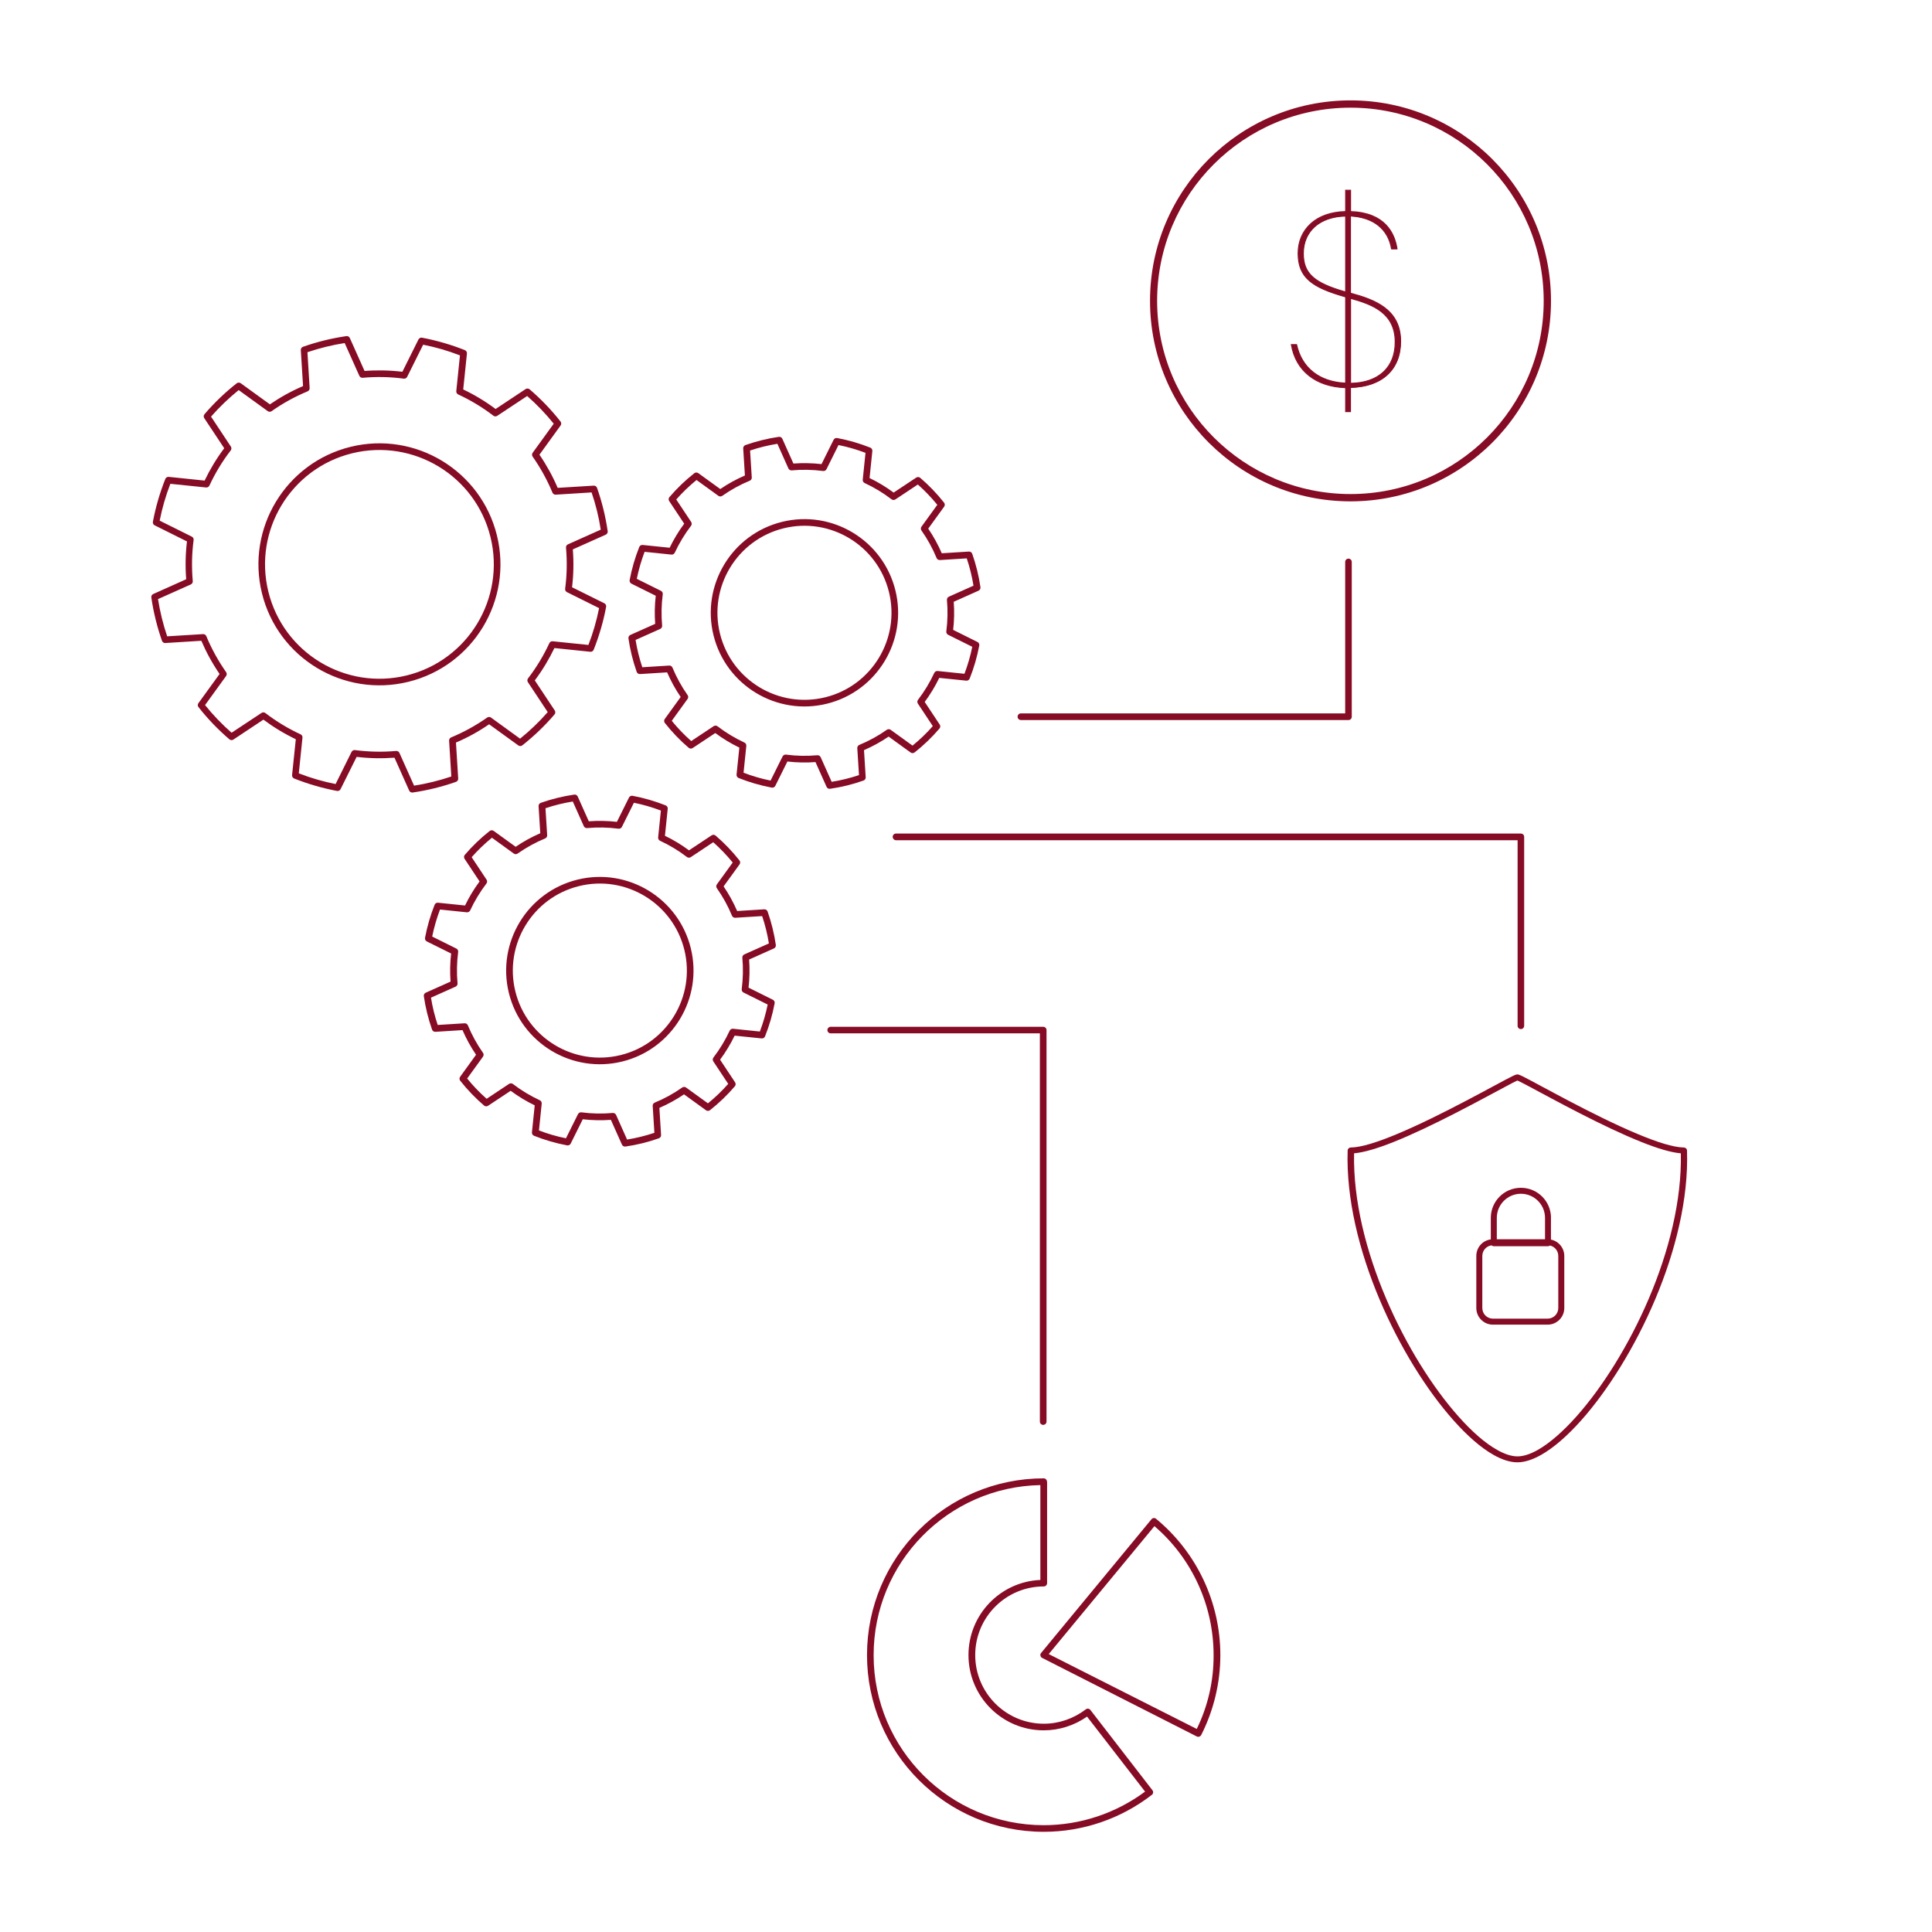 <?xml version="1.0" encoding="utf-8"?>
<!-- Generator: Adobe Illustrator 26.1.0, SVG Export Plug-In . SVG Version: 6.00 Build 0)  -->
<svg version="1.1" id="Layer_1" xmlns="http://www.w3.org/2000/svg" xmlns:xlink="http://www.w3.org/1999/xlink" x="0px" y="0px"
	 viewBox="0 0 2000 2000" style="enable-background:new 0 0 2000 2000;" xml:space="preserve">
<style type="text/css">
	.st0{fill-rule:evenodd;clip-rule:evenodd;fill:#860B25;}
	.st1{fill:#860B25;}
</style>
<g transform="matrix(1,0,0,1,-40.463,-44.814)">
	<g transform="matrix(0.108,0.439,-0.439,0.108,1811.02,-45.173)">
		<path class="st0" d="M777.9,2796.1c-0.6-3.3-3.4-5.9-6.7-6.2c-34-3.3-68.2-3.3-102.2,0c-3.4,0.3-6.2,2.9-6.7,6.2l-14.8,81.3
			c-28.6,4.7-56.6,12.2-83.7,22.4l-53.4-63c-2.2-2.6-5.8-3.4-8.9-2c-31.1,14.1-60.7,31.2-88.5,51.1c-2.7,2-3.8,5.5-2.7,8.7
			l27.9,77.7c-22.4,18.4-42.9,38.9-61.2,61.3c0,0-77.8-27.9-77.8-27.9c-3.2-1.1-6.7,0-8.7,2.7c-19.8,27.8-36.9,57.4-51.1,88.5
			c-1.4,3.1-0.5,6.7,2,8.9l63,53.4c-10.2,27.1-17.7,55.1-22.5,83.7l-81.2,14.7c-3.4,0.6-5.9,3.4-6.2,6.7c-3.3,34-3.3,68.2,0,102.2
			c0.3,3.4,2.9,6.1,6.2,6.7l81.2,14.7c4.7,28.6,12.3,56.6,22.5,83.7c0,0-63,53.4-63,53.4c-2.5,2.2-3.4,5.8-2,8.9
			c14.1,31.1,31.2,60.7,51.1,88.5c2,2.8,5.6,3.9,8.7,2.7l77.8-27.9c18.3,22.4,38.9,42.9,61.2,61.3c0,0-27.9,77.7-27.9,77.7
			c-1.1,3.2,0,6.8,2.7,8.7c27.8,19.8,57.4,37,88.5,51.1c3.1,1.4,6.7,0.6,8.9-2l53.4-63c27.1,10.2,55.1,17.7,83.7,22.4l14.8,81.3
			c0.5,3.3,3.3,5.9,6.7,6.2c34,3.3,68.2,3.3,102.2,0c3.4-0.3,6.1-2.9,6.7-6.2l14.7-81.3c28.6-4.7,56.6-12.2,83.8-22.4l53.3,63
			c2.2,2.6,5.8,3.4,8.9,2c31.1-14.1,60.7-31.2,88.5-51.1c2.7-2,3.9-5.5,2.7-8.7l-27.9-77.7c22.4-18.4,42.9-38.9,61.3-61.3
			c-0.1,0,77.7,27.9,77.7,27.9c3.2,1.1,6.7,0,8.7-2.7c19.8-27.8,36.9-57.4,51.1-88.5c1.4-3.1,0.6-6.7-2-8.9l-63-53.4
			c10.2-27.1,17.7-55.1,22.5-83.7l81.2-14.7c3.4-0.6,5.9-3.4,6.2-6.7c3.3-34,3.3-68.2,0-102.2c-0.3-3.4-2.9-6.1-6.2-6.7l-81.2-14.7
			c-4.7-28.6-12.2-56.6-22.5-83.7l63-53.4c2.6-2.2,3.4-5.8,2-8.9c-14.1-31.1-31.2-60.7-51.1-88.5c-2-2.8-5.6-3.9-8.7-2.7l-77.8,27.9
			c-18.3-22.4-38.9-42.9-61.2-61.3l27.9-77.7c1.2-3.2,0-6.8-2.7-8.7c-27.8-19.8-57.4-37-88.5-51.1c-3.1-1.4-6.7-0.6-8.9,2l-53.3,63
			c-27.1-10.2-55.2-17.7-83.8-22.4L777.9,2796.1z M764,2804.5l14.7,80.9c0.5,3.2,3.1,5.7,6.3,6.2c31.1,4.8,61.6,12.9,90.9,24.4
			c3,1.2,6.5,0.3,8.6-2.2l53.1-62.7c26.5,12.4,52,27.1,76,43.9l-27.7,77.4c-1.1,3-0.1,6.5,2.4,8.5c24.6,19.7,46.9,42,66.6,66.6
			c2,2.5,5.4,3.5,8.4,2.4l77.4-27.7c16.8,24,31.5,49.5,43.9,76c0,0-62.8,53.1-62.8,53.1c-2.5,2.1-3.3,5.5-2.1,8.6
			c11.4,29.3,19.6,59.8,24.4,90.9c0.5,3.2,3,5.7,6.1,6.3l80.9,14.7c2.5,29.2,2.5,58.6,0,87.8l-80.9,14.7c-3.2,0.6-5.6,3.1-6.1,6.3
			c-4.8,31.1-13,61.6-24.4,90.9c-1.2,3-0.3,6.5,2.1,8.6l62.8,53.1c-12.4,26.6-27.1,52-43.9,76l-77.4-27.7c-3-1.1-6.5-0.1-8.4,2.4
			c-19.7,24.6-42,46.9-66.6,66.6c-2.5,2-3.5,5.4-2.4,8.5l27.7,77.4c-24,16.8-49.5,31.5-76,43.9l-53.1-62.7c-2.1-2.5-5.6-3.3-8.6-2.2
			c-29.3,11.4-59.8,19.6-90.9,24.4c-3.2,0.5-5.8,3-6.3,6.2l-14.7,80.9c-29.2,2.5-58.6,2.5-87.8,0l-14.6-80.9
			c-0.6-3.2-3.2-5.7-6.3-6.2c-31.2-4.8-61.7-12.9-91-24.4c-3-1.2-6.5-0.3-8.5,2.2l-53.1,62.7c-26.6-12.4-52-27.1-76.1-43.9
			c0,0,27.7-77.4,27.7-77.4c1.1-3.1,0.1-6.5-2.4-8.5c-24.6-19.7-46.9-42-66.5-66.6c-2.1-2.5-5.5-3.5-8.5-2.4l-77.4,27.7
			c-16.8-24-31.4-49.5-43.9-76l62.7-53.1c2.5-2.1,3.4-5.5,2.2-8.6c-11.5-29.3-19.6-59.8-24.4-90.9c-0.5-3.2-3-5.7-6.2-6.3
			l-80.9-14.7c-2.5-29.2-2.5-58.6,0-87.8c0,0,80.9-14.7,80.9-14.7c3.2-0.6,5.7-3.1,6.2-6.3c4.7-31.1,12.9-61.6,24.4-90.9
			c1.2-3,0.3-6.5-2.2-8.6l-62.7-53.1c12.4-26.6,27.1-52,43.9-76c0,0,77.4,27.7,77.4,27.7c3,1.1,6.5,0.1,8.5-2.4
			c19.6-24.6,41.9-46.9,66.5-66.6c2.5-2,3.5-5.4,2.4-8.5l-27.7-77.4c24-16.8,49.5-31.5,76.1-43.9c0,0,53.1,62.7,53.1,62.7
			c2.1,2.5,5.5,3.3,8.5,2.2c29.3-11.4,59.8-19.6,91-24.4c3.2-0.5,5.7-3,6.3-6.2l14.6-80.9C705.4,2801.9,734.8,2801.9,764,2804.5
			L764,2804.5z M720.1,3038.5c-152.9,0-277.1,124.1-277.1,277c0,152.9,124.2,277.1,277.1,277.1c152.9,0,277-124.1,277-277.1
			C997.2,3162.6,873,3038.5,720.1,3038.5L720.1,3038.5z M720.1,3053.7c144.5,0,261.9,117.3,261.9,261.9
			c0,144.5-117.3,261.9-261.9,261.9c-144.5,0-261.9-117.3-261.9-261.9C458.3,3171,575.6,3053.7,720.1,3053.7L720.1,3053.7z"/>
	</g>
	<g transform="matrix(0.083,0.337,-0.337,0.083,1830.69,160.717)">
		<path class="st0" d="M850.9,2516c-0.8-4.4-4.4-7.7-8.8-8.1c-34.1-3.3-68.5-3.3-102.6,0c-4.4,0.4-8,3.7-8.8,8.1l-14.4,79.7
			c-27.6,4.7-54.8,11.9-81,21.7l-52.3-61.8c-2.9-3.4-7.6-4.4-11.7-2.6c-31.2,14.2-61,31.4-88.8,51.3c-3.6,2.6-5.1,7.2-3.6,11.4
			l27.3,76.2c-21.6,17.9-41.5,37.7-59.3,59.3c0,0-76.2-27.3-76.2-27.3c-4.2-1.5-8.9,0-11.4,3.6c-19.9,27.9-37.1,57.7-51.3,88.9
			c-1.9,4-0.8,8.8,2.6,11.7l61.7,52.3c-9.7,26.3-17,53.4-21.7,81c0,0-79.6,14.4-79.6,14.4c-4.4,0.8-7.7,4.4-8.1,8.8
			c-3.3,34.1-3.3,68.5,0,102.6c0.4,4.4,3.7,8,8.1,8.8l79.6,14.4c4.7,27.6,11.9,54.8,21.7,81l-61.7,52.3c-3.4,2.9-4.5,7.6-2.6,11.7
			c14.1,31.2,31.4,61,51.3,88.9c2.5,3.6,7.2,5.1,11.4,3.6l76.2-27.3c17.9,21.6,37.7,41.4,59.3,59.3c0,0-27.3,76.2-27.3,76.2
			c-1.5,4.2-0.1,8.8,3.6,11.4c27.9,19.9,57.6,37.1,88.8,51.3c4.1,1.8,8.8,0.8,11.7-2.6l52.3-61.8c26.2,9.8,53.4,17,81,21.7
			l14.4,79.7c0.8,4.4,4.4,7.7,8.8,8.1c34.1,3.3,68.5,3.3,102.6,0c4.4-0.4,8-3.7,8.8-8.1l14.4-79.7c27.7-4.7,54.8-11.9,81-21.7
			l52.4,61.8c2.8,3.4,7.6,4.4,11.6,2.6c31.2-14.2,61-31.4,88.8-51.3c3.6-2.6,5.1-7.2,3.6-11.4l-27.3-76.2
			c21.6-17.9,41.5-37.7,59.3-59.3l76.2,27.3c4.2,1.5,8.9,0,11.4-3.6c20-27.9,37.1-57.6,51.4-88.9c1.8-4,0.8-8.8-2.6-11.7l-61.8-52.3
			c9.8-26.3,17-53.4,21.7-81l79.6-14.4c4.4-0.8,7.7-4.4,8.1-8.8c3.4-34.1,3.4-68.5,0-102.6c-0.4-4.4-3.7-8-8.1-8.8l-79.6-14.4
			c-4.7-27.6-11.9-54.8-21.7-81c0,0,61.8-52.3,61.8-52.3c3.4-2.9,4.4-7.6,2.6-11.7c-14.2-31.2-31.4-61-51.4-88.9
			c-2.5-3.6-7.2-5.1-11.4-3.6l-76.2,27.3c-17.9-21.6-37.7-41.4-59.3-59.3l27.3-76.2c1.5-4.2,0.1-8.8-3.6-11.4
			c-27.9-19.9-57.6-37.1-88.8-51.3c-4-1.8-8.8-0.8-11.6,2.6l-52.4,61.8c-26.2-9.8-53.3-17-81-21.7L850.9,2516z M832.8,2527
			l14.3,79.1c0.8,4.2,4.1,7.4,8.3,8c30.9,4.7,61.2,12.9,90.4,24.2c3.9,1.5,8.4,0.4,11.1-2.8l52-61.4c25.3,12,49.6,26,72.6,41.9
			l-27.2,75.7c-1.4,4-0.1,8.4,3.2,11.1c24.4,19.6,46.6,41.8,66.2,66.2c2.7,3.3,7.1,4.6,11.1,3.1l75.7-27.1c16,23,30,47.3,42,72.6
			c0,0-61.3,52-61.3,52c-3.2,2.7-4.4,7.2-2.9,11.1c11.4,29.2,19.5,59.5,24.2,90.5c0.7,4.2,3.9,7.5,8,8.2l79.2,14.3
			c2.3,27.9,2.3,56,0,83.9l-79.2,14.3c-4.1,0.8-7.3,4.1-8,8.2c-4.7,30.9-12.8,61.3-24.2,90.4c-1.5,3.9-0.3,8.4,2.9,11.2l61.3,52
			c-11.9,25.3-26,49.6-42,72.6l-75.7-27.1c-4-1.4-8.4-0.2-11.1,3.1c-19.6,24.4-41.7,46.6-66.2,66.2c-3.3,2.6-4.5,7.1-3.2,11.1
			l27.2,75.7c-23.1,16-47.4,30-72.6,41.9l-52-61.4c-2.7-3.2-7.2-4.4-11.1-2.8c-29.2,11.4-59.5,19.5-90.4,24.2
			c-4.2,0.6-7.6,3.9-8.3,8l-14.3,79.1c-27.9,2.3-56,2.3-83.9,0l-14.3-79.1c-0.8-4.2-4.1-7.4-8.2-8c-31-4.7-61.3-12.9-90.5-24.2
			c-3.9-1.5-8.4-0.4-11.1,2.8l-52,61.4c-25.3-12-49.6-26-72.7-41.9c0,0,27.2-75.7,27.2-75.7c1.4-4,0.1-8.4-3.2-11.1
			c-24.4-19.6-46.6-41.8-66.2-66.2c-2.7-3.3-7.1-4.6-11.1-3.1l-75.7,27.1c-15.9-23-30-47.3-41.9-72.6l61.4-52
			c3.2-2.7,4.3-7.2,2.8-11.2c-11.4-29.2-19.5-59.5-24.2-90.4c-0.6-4.2-3.8-7.5-8-8.2l-79.2-14.3c-2.3-27.9-2.3-56,0-83.9
			c0,0,79.2-14.3,79.2-14.3c4.2-0.8,7.4-4.1,8-8.2c4.7-31,12.8-61.3,24.2-90.5c1.5-3.9,0.4-8.4-2.8-11.1l-61.4-52
			c11.9-25.3,26-49.6,41.9-72.6l75.7,27.1c4,1.4,8.4,0.2,11.1-3.1c19.6-24.4,41.7-46.6,66.2-66.2c3.3-2.6,4.6-7.1,3.2-11.1
			l-27.2-75.7c23.1-15.9,47.4-30,72.7-41.9l52,61.4c2.7,3.2,7.2,4.4,11.1,2.8c29.2-11.4,59.5-19.5,90.5-24.2c4.1-0.6,7.5-3.9,8.2-8
			l14.3-79.1C776.7,2524.7,804.8,2524.7,832.8,2527L832.8,2527z M790.8,2756.5c-154.2,0-279.4,125.2-279.4,279.4
			c0,154.2,125.2,279.4,279.4,279.4c154.1,0,279.3-125.2,279.3-279.4C1070.1,2881.7,945,2756.5,790.8,2756.5z M790.8,2776.3
			c143.2,0,259.5,116.3,259.5,259.5c0,143.3-116.3,259.6-259.5,259.6c-143.3,0-259.6-116.3-259.6-259.6
			C531.2,2892.6,647.5,2776.3,790.8,2776.3z"/>
	</g>
	<g transform="matrix(0.083,0.337,-0.337,0.083,1799.89,214.609)">
		<path class="st0" d="M1611.5,3240.5c-0.8-4.4-4.4-7.7-8.8-8.1c-34.1-3.3-68.5-3.3-102.6,0c-4.4,0.4-8,3.7-8.8,8.1l-14.4,79.7
			c-27.6,4.7-54.8,11.9-81,21.7l-52.3-61.8c-2.9-3.4-7.6-4.4-11.7-2.6c-31.2,14.2-61,31.4-88.8,51.3c-3.6,2.6-5.1,7.2-3.6,11.4
			l27.3,76.2c-21.6,17.9-41.5,37.7-59.3,59.3c0,0-76.2-27.3-76.2-27.3c-4.2-1.5-8.9,0-11.4,3.6c-19.9,27.9-37.1,57.7-51.3,88.9
			c-1.9,4-0.8,8.8,2.6,11.7l61.7,52.3c-9.8,26.3-17,53.4-21.7,81c0,0-79.6,14.4-79.6,14.4c-4.4,0.8-7.7,4.4-8.1,8.8
			c-3.3,34.1-3.3,68.5,0,102.6c0.4,4.4,3.7,8,8.1,8.8l79.6,14.4c4.7,27.6,11.9,54.8,21.7,81l-61.7,52.3c-3.4,2.9-4.5,7.6-2.6,11.7
			c14.1,31.2,31.4,61,51.3,88.9c2.5,3.6,7.2,5.1,11.4,3.6l76.2-27.3c17.9,21.6,37.7,41.4,59.3,59.3c0,0-27.3,76.2-27.3,76.2
			c-1.5,4.2-0.1,8.8,3.6,11.4c27.9,19.9,57.6,37.1,88.8,51.3c4.1,1.8,8.8,0.8,11.7-2.6l52.3-61.8c26.2,9.8,53.4,17,81,21.7
			l14.4,79.7c0.8,4.4,4.4,7.7,8.8,8.1c34.1,3.3,68.5,3.3,102.6,0c4.4-0.4,8-3.7,8.8-8.1l14.4-79.7c27.7-4.7,54.8-11.9,81-21.7
			l52.4,61.8c2.8,3.4,7.6,4.4,11.6,2.6c31.2-14.2,61-31.4,88.8-51.3c3.6-2.6,5.1-7.2,3.6-11.4l-27.3-76.2
			c21.6-17.9,41.5-37.7,59.3-59.3l76.2,27.3c4.2,1.5,8.9,0,11.4-3.6c20-27.9,37.1-57.6,51.4-88.9c1.8-4,0.8-8.8-2.6-11.7l-61.8-52.3
			c9.7-26.3,17-53.4,21.7-81l79.6-14.4c4.4-0.8,7.7-4.4,8.1-8.8c3.4-34.1,3.4-68.5,0-102.6c-0.4-4.4-3.7-8-8.1-8.8l-79.6-14.4
			c-4.7-27.6-11.9-54.8-21.7-81c0,0,61.8-52.3,61.8-52.3c3.4-2.9,4.4-7.6,2.6-11.7c-14.2-31.2-31.4-61-51.4-88.9
			c-2.5-3.6-7.2-5.1-11.4-3.6l-76.2,27.3c-17.9-21.6-37.7-41.4-59.3-59.3l27.3-76.2c1.5-4.2,0.1-8.8-3.6-11.4
			c-27.9-19.9-57.6-37.1-88.8-51.3c-4-1.8-8.8-0.8-11.6,2.6l-52.4,61.8c-26.2-9.8-53.3-17-81-21.7L1611.5,3240.5z M1593.4,3251.4
			l14.3,79.1c0.8,4.2,4.1,7.4,8.3,8c30.9,4.7,61.2,12.9,90.4,24.2c3.9,1.5,8.4,0.4,11.1-2.8l52-61.4c25.3,12,49.6,26,72.6,41.9
			l-27.2,75.7c-1.4,4-0.1,8.4,3.2,11.1c24.4,19.6,46.6,41.8,66.2,66.2c2.7,3.3,7.1,4.6,11.1,3.1l75.7-27.1c16,23,30,47.3,41.9,72.6
			c0,0-61.3,52-61.3,52c-3.2,2.7-4.4,7.2-2.9,11.1c11.4,29.2,19.5,59.5,24.2,90.5c0.7,4.2,3.9,7.5,8,8.2l79.2,14.3
			c2.3,27.9,2.3,56,0,83.9l-79.2,14.3c-4.1,0.8-7.3,4.1-8,8.2c-4.7,30.9-12.8,61.3-24.2,90.4c-1.5,3.9-0.3,8.4,2.9,11.2l61.3,52
			c-11.9,25.3-26,49.6-42,72.6l-75.7-27.1c-4-1.4-8.4-0.2-11.1,3.1c-19.6,24.4-41.7,46.6-66.2,66.2c-3.3,2.6-4.5,7.1-3.2,11.1
			l27.2,75.7c-23.1,16-47.4,30-72.6,41.9l-52-61.4c-2.7-3.2-7.2-4.4-11.1-2.8c-29.2,11.4-59.5,19.5-90.4,24.2
			c-4.2,0.6-7.6,3.9-8.3,8l-14.3,79.1c-27.9,2.3-56,2.3-83.9,0l-14.3-79.1c-0.8-4.2-4.1-7.4-8.2-8c-31-4.7-61.3-12.9-90.5-24.2
			c-3.9-1.5-8.4-0.4-11.1,2.8l-52,61.4c-25.3-12-49.6-26-72.7-41.9c0,0,27.2-75.7,27.2-75.7c1.4-4,0.1-8.4-3.2-11.1
			c-24.4-19.6-46.6-41.8-66.2-66.2c-2.7-3.3-7.1-4.6-11.1-3.1l-75.7,27.1c-15.9-23-30-47.3-41.9-72.6l61.4-52
			c3.2-2.7,4.3-7.2,2.8-11.2c-11.4-29.2-19.5-59.5-24.2-90.4c-0.6-4.2-3.8-7.5-8-8.2l-79.2-14.3c-2.3-27.9-2.3-56,0-83.9
			c0,0,79.2-14.3,79.2-14.3c4.2-0.8,7.4-4.1,8-8.2c4.7-31,12.8-61.3,24.2-90.5c1.5-3.9,0.4-8.4-2.8-11.1l-61.4-52
			c11.9-25.3,26-49.6,41.9-72.6l75.7,27.1c4,1.4,8.4,0.2,11.1-3.1c19.6-24.4,41.7-46.6,66.2-66.2c3.3-2.6,4.6-7.1,3.2-11.1
			l-27.2-75.7c23.1-15.9,47.4-30,72.7-41.9l52,61.4c2.7,3.2,7.2,4.4,11.1,2.8c29.2-11.4,59.5-19.5,90.5-24.2c4.1-0.6,7.5-3.9,8.2-8
			l14.3-79.1C1537.4,3249.1,1565.5,3249.1,1593.4,3251.4L1593.4,3251.4z M1551.5,3481c-154.2,0-279.4,125.2-279.4,279.4
			c0,154.2,125.2,279.4,279.4,279.4c154.1,0,279.3-125.2,279.3-279.4C1830.8,3606.2,1705.6,3481,1551.5,3481z M1551.5,3500.8
			c143.2,0,259.5,116.3,259.5,259.5c0,143.3-116.3,259.6-259.5,259.6c-143.3,0-259.6-116.3-259.6-259.6
			C1291.9,3617.1,1408.2,3500.8,1551.5,3500.8z"/>
	</g>
</g>
<g transform="matrix(1.986,0,0,1.986,-1673.9,-784.42)">
	<path class="st0" d="M1546.8,447.3c-57.7,0-104.5,46.8-104.5,104.5c0,57.7,46.8,104.5,104.5,104.5c57.7,0,104.5-46.8,104.5-104.5
		C1651.3,494.1,1604.5,447.3,1546.8,447.3z M1546.8,451.1c55.6,0,100.7,45.1,100.7,100.7c0,55.6-45.1,100.7-100.7,100.7
		c-55.6,0-100.8-45.1-100.8-100.7C1446,496.2,1491.1,451.1,1546.8,451.1z"/>
</g>
<g transform="matrix(1,0,0,1,-40.463,-44.814)">
	<path class="st0" d="M1097.3,790.2h339.1c1.9,0,3.4-1.5,3.4-3.4V626.5c0-1.9-1.6-3.4-3.4-3.4c-1.9,0-3.4,1.5-3.4,3.4v156.8h-335.7
		c-1.9,0-3.4,1.5-3.4,3.4C1093.8,788.6,1095.4,790.2,1097.3,790.2z"/>
	<g transform="matrix(-1,0,0,1,3490.48,88.714)">
		<path class="st0" d="M2522.4,825.9H1879V1018c0,1.9-1.5,3.4-3.4,3.4c-1.9,0-3.4-1.5-3.4-3.4V822.4c0-1.9,1.5-3.4,3.4-3.4h646.9
			c1.9,0,3.4,1.5,3.4,3.4C2525.9,824.3,2524.3,825.9,2522.4,825.9z"/>
	</g>
	<g transform="matrix(-0.34,0,0,1,2297.39,117.841)">
		<path class="st0" d="M4108.7,996.7h-636.8v401.9c0,1.9-4.5,3.4-10.1,3.4c-5.6,0-10.1-1.5-10.1-3.4V993.3c0-1.9,4.5-3.4,10.1-3.4
			h646.9c5.6,0,10.1,1.5,10.1,3.4C4118.8,995.2,4114.3,996.7,4108.7,996.7z"/>
	</g>
</g>
<g transform="matrix(0.64,0,0,0.64,750.291,284.408)">
	<path class="st0" d="M1282.1,1293.5c-0.5,0-1.3,0-2.1,0.3c-1.1,0.3-3.4,1.2-6.6,2.8c-24.3,12-114.4,63.5-186.5,93.5
		c-30.2,12.6-57.1,21.4-74.3,21.6c-2.8,0-5,2.1-5.1,4.7c-5.2,156.2,85.4,340.4,171.4,436.8c22.3,25.1,44.4,44.3,64.4,55.6
		c14,8,27.2,12.1,38.7,12.1c11.6,0,24.6-4.2,38.6-12.1c20.1-11.4,42.1-30.5,64.5-55.6c85.9-96.4,176.6-280.5,171.3-436.8
		c-0.1-2.6-2.3-4.6-5.1-4.7c-17.2-0.2-44.1-9-74.2-21.6c-72.1-30-162.2-81.5-186.5-93.5c-3.3-1.6-5.6-2.6-6.6-2.8
		C1283.3,1293.5,1282.6,1293.5,1282.1,1293.5z M1282.1,1303.3c3,1.3,10,5,19.9,10.2c38.5,20.5,118.6,64.7,181.4,89.6
		c24.8,9.9,47,16.7,63,18c3.4,153-85.2,331.8-169.1,425.9c-21.5,24.1-42.7,42.6-61.8,53.6c-12.2,6.9-23.4,10.7-33.3,10.7
		c-10,0-21.2-3.8-33.3-10.7c-19.3-10.9-40.4-29.4-61.9-53.6c-83.9-94.1-172.4-272.9-169.1-425.9c16-1.4,38.2-8.1,63.1-18
		c62.6-24.9,142.8-69.1,181.3-89.6C1272,1308.3,1278.9,1304.6,1282.1,1303.3z M1284.7,1302.6c0.7-0.4,1.3-1,1.8-1.7
		C1286.1,1301.5,1285.5,1302.1,1284.7,1302.6z M1279.4,1302.6c-0.8-0.4-1.3-1-1.8-1.7C1278.1,1301.6,1278.7,1302.1,1279.4,1302.6z"
		/>
</g>
<g transform="matrix(0.64,0,0,0.531,750.291,386.326)">
	<path class="st0" d="M1357.9,1720.9c0-17.9-12.1-32.5-27-32.5c-24.5,0-63.9,0-88.4,0c-14.9,0-26.9,14.5-26.9,32.5
		c0,28.4,0,73.1,0,101.5c0,17.9,12,32.5,26.9,32.5c24.5,0,63.9,0,88.4,0c14.9,0,27-14.5,27-32.5V1720.9z M1348.2,1720.9v101.5
		c0,11.5-7.7,20.8-17.3,20.8c-24.5,0-63.9,0-88.4,0c-9.5,0-17.2-9.3-17.2-20.8v-101.5c0-11.5,7.7-20.8,17.2-20.8
		c24.5,0,63.9,0,88.4,0C1340.5,1700.1,1348.2,1709.4,1348.2,1720.9z"/>
</g>
<g transform="matrix(0.423,0,0,0.351,1095.95,551.325)">
	<path class="st0" d="M1204.8,2021.1c0-49-32.9-88.7-73.6-88.7l0,0c-40.7,0-73.7,39.7-73.7,88.7c0,37.8,0,74.8,0,74.8
		c0,4.9,3.3,8.8,7.3,8.8h132.6c4,0,7.3-3.9,7.3-8.8V2021.1z M1190.2,2021.1v66h-118v-66c0-39.3,26.5-71.1,59-71.1l0,0
		C1163.8,1950.1,1190.2,1981.9,1190.2,2021.1z"/>
</g>
<g transform="matrix(1,0,0,1,-40.463,-44.814)">
	<g transform="matrix(1.292,0,0,1.292,-505.046,-282.441)">
		<path class="st0" d="M1261.1,1440.5c0-1.5-1.2-2.7-2.6-2.7c-78.2,0-141.6,63.4-141.6,141.6c0,78.1,63.4,141.6,141.6,141.6
			c31.3,0,61.8-10.4,86.6-29.6c1.2-0.9,1.4-2.6,0.5-3.7l-49.7-64.3c-0.9-1.2-2.6-1.4-3.7-0.5c-9.7,7.4-21.5,11.5-33.6,11.5
			c-30.3,0-55-24.6-55-55c0-30.4,24.6-55,55-55c1.4,0,2.6-1.2,2.6-2.7V1440.5z M1255.8,1443.2v76c-32.1,1.4-57.6,27.8-57.6,60.2
			c0,33.3,27,60.3,60.3,60.3c12.4,0,24.6-3.9,34.7-11l46.5,60.1c-23.5,17.4-52,26.9-81.2,26.9c-75.2,0-136.3-61-136.3-136.2
			C1122.2,1505.1,1181.8,1444.6,1255.8,1443.2L1255.8,1443.2z"/>
	</g>
	<g transform="matrix(1.292,0,0,1.292,-505.046,-282.441)">
		<path class="st0" d="M1381.1,1644.6c1.3,0.7,2.9,0.1,3.6-1.2c10-19.8,15.3-41.7,15.3-64c0-42.2-18.9-82.3-51.5-109.2
			c-1.1-0.9-2.7-0.8-3.7,0.4l-88.4,107.1c-0.5,0.6-0.8,1.4-0.5,2.2c0.1,0.8,0.7,1.5,1.4,1.8L1381.1,1644.6z M1381.1,1638.6
			l-118.6-60l84.7-102.5c30.1,25.8,47.4,63.6,47.4,103.4C1394.7,1600,1390.1,1620.2,1381.1,1638.6L1381.1,1638.6z"/>
	</g>
</g>
<g>
	<g>
		<path class="st1" d="M1342.2,356.8c5.9,27.1,27.7,40,54.6,40c27.7,0,47.6-14.2,47.6-42.7c0-30.9-25.3-39.5-47-45.4
			c-34.7-9.4-53.5-18.3-53.5-46.2c0-24.7,18.5-43.3,50.8-43.3c36.3,0,48.6,19.6,51.6,38.7h-5.6c-3.2-19.6-18-34.1-46.5-34.1
			c-24.7,0-44.9,13.2-44.9,38.7c0,21,10.8,31.2,48.4,41.1c24.2,6.5,52.4,16.4,52.4,50c0,28.8-19.1,47.8-54.3,47.8
			c-32.5,0-54.3-17.2-58.9-44.6H1342.2z M1393,426.1v-229h5.1v229H1393z"/>
		<path class="st1" d="M1398.6,426.6h-6.1v-24.8c-30.7-1.1-51.6-17.7-56.2-45l-0.1-0.6h6.4l0.1,0.4c5.2,23.9,23.3,38.2,49.8,39.5
			v-88.4c-33.3-9.5-49.2-19.3-49.2-45.4c0-12.6,4.7-23.4,13.5-31.3c8.7-7.8,21.1-12.1,35.7-12.5v-22.1h6.1v22.1
			c34.9,1.4,45.4,21.8,48.1,39l0.1,0.6h-6.7l-0.1-0.4c-3.3-20.1-18.3-32.2-41.5-33.6v79c25.3,6.8,51.9,17,51.9,50.2
			c0,29.4-19.3,47.3-51.9,48.3V426.6z M1393.5,425.6h4.1v-23.7c-1.4,0-2.7,0-4.1,0V425.6z M1393.5,400.8c1.4,0,2.7,0,4.1,0v-3.6
			c-1.4,0-2.8,0-4.1-0.1V400.8z M1398.6,397.3v3.5c31.9-1,50.9-18.5,50.9-47.3c0-32.4-26-42.5-50.9-49.2v4.1
			c22.6,6.2,46.2,15.6,46.2,45.6C1444.8,380.6,1427.6,396.6,1398.6,397.3z M1337.4,357.3c4.7,26.4,25.1,42.5,55.1,43.6v-3.6
			c-26.9-1.4-45.3-15.7-50.7-39.9H1337.4z M1393.5,396.2c1.3,0.1,2.7,0.1,4.1,0.1v-87.1c-0.1,0-0.3-0.1-0.4-0.1
			c-1.2-0.3-2.5-0.7-3.7-1V396.2z M1398.6,309.5v86.8c28.4-0.6,45.2-16.3,45.2-42.2C1443.8,324.9,1421.7,315.9,1398.6,309.5z
			 M1393.5,307.1c1.3,0.4,2.6,0.7,3.9,1.1c0.1,0,0.1,0,0.2,0v-4.1c-0.1,0-0.1,0-0.2,0c-1.3-0.4-2.7-0.7-3.9-1.1V307.1z
			 M1392.5,219.7c-29.3,0.8-48.2,17.4-48.2,42.7c0,25.4,15.6,35.1,48.2,44.4v-4.1c-33-9.4-43.8-19.5-43.8-40.3
			c0-23.4,17.1-38.6,43.8-39.2V219.7z M1393.5,301.9c1.3,0.4,2.7,0.7,4.1,1.1v-78.7c-1.3-0.1-2.7-0.1-4.1-0.1V301.9z M1392.5,224.2
			c-26.1,0.6-42.8,15.4-42.8,38.2c0,20.1,10.5,30,42.8,39.2V224.2z M1441,257.3h4.6c-2.8-16.7-13.3-36.2-47-37.6v3.6
			C1422.1,224.7,1437.5,236.9,1441,257.3z M1394.1,223.2c1.2,0,2.4,0,3.5,0.1v-3.6c-1.3,0-2.7-0.1-4.1,0v3.6
			C1393.7,223.2,1393.9,223.2,1394.1,223.2z M1394.6,218.6c1,0,2,0,3,0v-21.1h-4.1v21C1393.9,218.6,1394.2,218.6,1394.6,218.6z"/>
	</g>
</g>
</svg>
